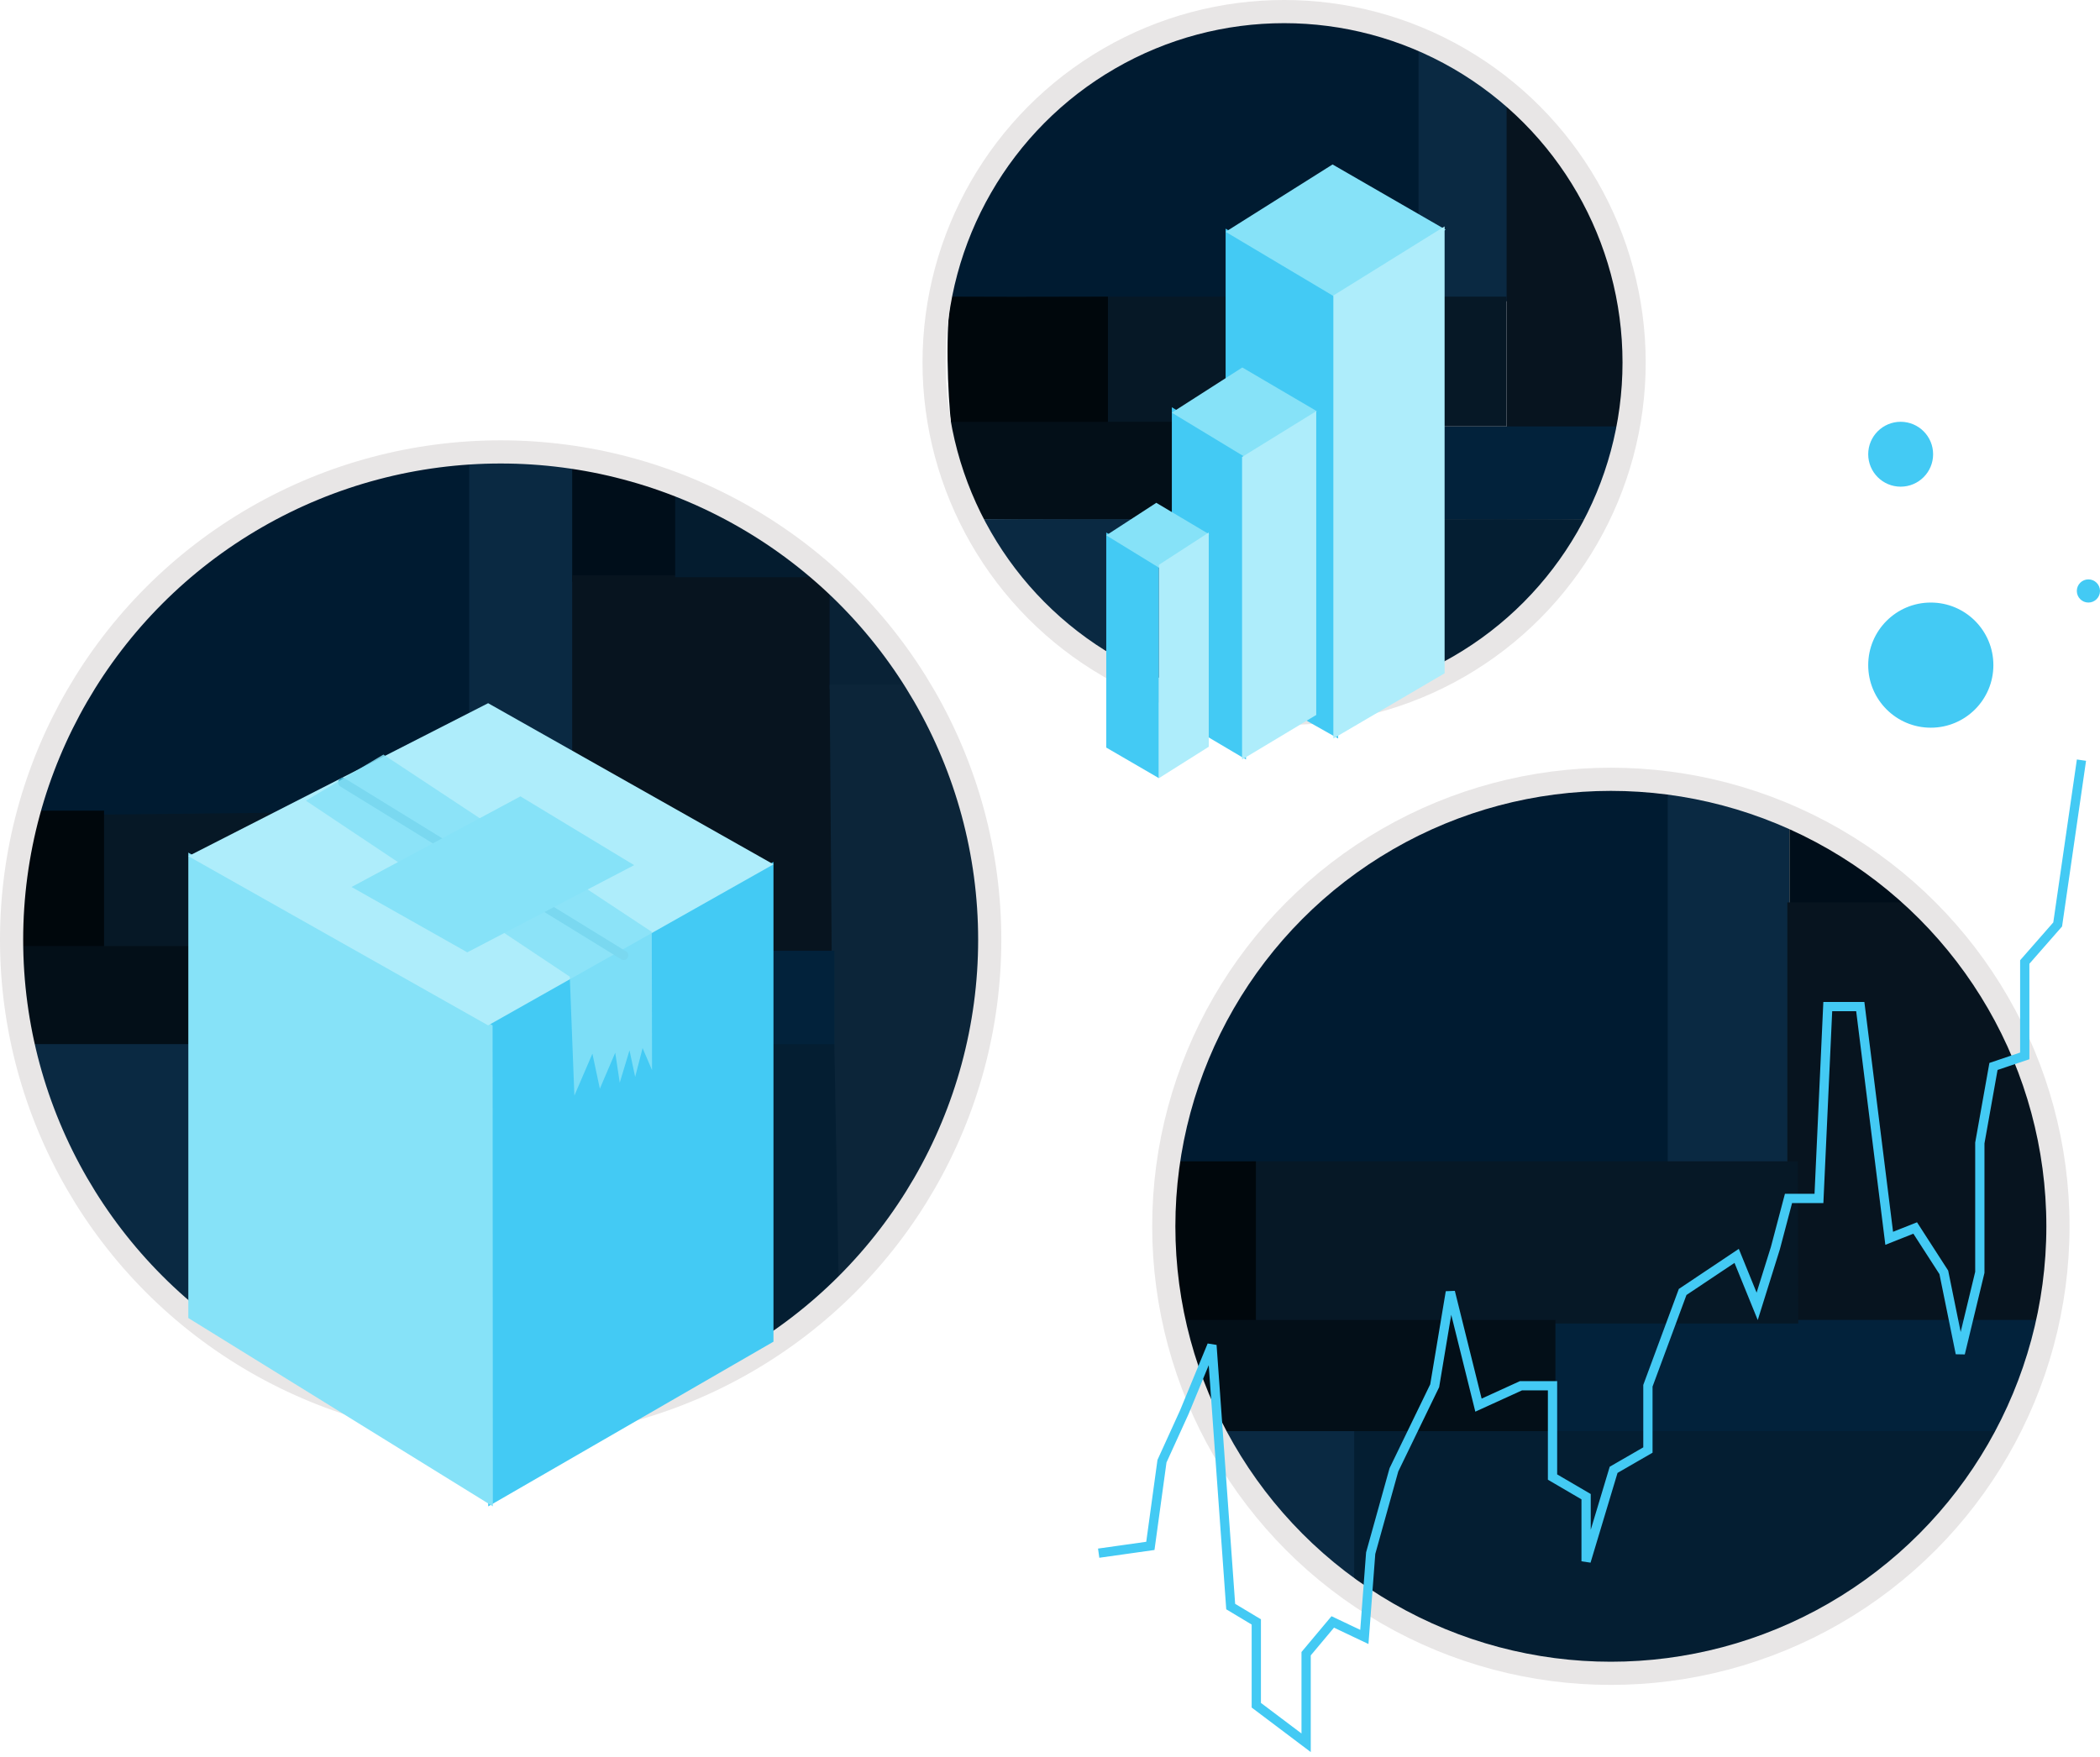 <?xml version="1.0" encoding="UTF-8"?> <svg xmlns="http://www.w3.org/2000/svg" xmlns:xlink="http://www.w3.org/1999/xlink" width="453" height="379" viewBox="0 0 453 379" version="1.1" xml:space="preserve" fill-rule="evenodd" clip-rule="evenodd"><g id="Group-12"><g id="grid"><g id="Group-18"><path id="Rectangle-Copy-55" fill="#061826" d="M21.438 174.9h101.99v30.223H21.438z"></path><path id="Rectangle" d="M19.457 143.822c16.813-18.335 30.033-30.115 39.663-35.34 9.629-5.228 23.997-8.422 43.103-9.583v76l-95 1 12.234-32.078v.001z" fill="#001b31"></path><path id="Rectangle-Copy-31" fill="#0a2942" d="M101.213 98.9h23.225v76h-23.225z"></path><path id="Rectangle-Copy-32" d="M123.428 98.742l24.236 5.787v21.007h-24.237l.001-26.794z" fill="#000e1a"></path><path id="Rectangle-Copy-33" fill="#07141f" d="M123.428 124.123h56.549v83h-56.549z"></path><path id="Rectangle-Copy-34" d="M145.644 104.31l15.695 7.689 17.629 12.53h-33.324V104.31z" fill="#041c2f"></path><path id="Rectangle-Copy-37" d="M178.967 125.707l11.5 9.814 7.892 13.186h-19.392v-23z" fill="#092236"></path><path id="Rectangle-Copy-38" d="M178.967 147.699h19.598c8.29 13.46 13.158 32.6 14.605 57.424 1.446 24.823-9.618 49.77-33.193 74.843l-1.01-132.267z" fill="#0c2539"></path><path id="Rectangle-Copy-39" fill="#02223b" d="M76.977 205.123h103v21.156h-103z"></path><path id="Rectangle-Copy-52" d="M5 174.9h17.447v30.223H2.617L5 174.9z" fill="#00070c"></path><path id="Rectangle-Copy-53" d="M2.617 204.115h76.38v22.164H5l-2.383-22.164z" fill="#030f18"></path><path id="Rectangle-Copy-54" d="M5 225.272h36.634v59.505c-8.415-8.091-15.82-16.206-22.218-24.343C13.019 252.296 8.213 240.576 5 225.271v.001z" fill="#0a2942"></path><path id="Rectangle-Copy-40" d="M40.624 225.272h139.353l1 54.694c-33.954 19.874-58.842 29.811-74.662 29.811-15.82 0-37.717-8.076-65.69-24.229v-60.276h-.001z" fill="#041e32"></path></g><ellipse id="Mask" cx="108" cy="202.756" rx="105.5" ry="105.257" fill="none" stroke="#e8e6e6" stroke-width="5"></ellipse></g><path id="Fill-1" d="M166.849 185.959v103.505L105.315 325l-.054-104.931 61.588-34.11z" fill="#43caf4"></path><path id="Fill-2" d="M40.624 183.952l65.637 37.274.054 103.765-65.691-40.629v-100.41z" fill="#86e2f8"></path><path id="Fill-3" d="M40.624 184.719l64.673-33.005 61.552 34.768-61.552 34.744-64.673-36.507z" fill="#aeedfb"></path><path id="Stroke-4" d="M73.948 168.84l60.588 37.275" fill="none" stroke="#33a1c3" stroke-width="2" stroke-linecap="round" stroke-linejoin="round"></path><path id="Fill-5" d="M65.988 172.75l16.716-9.954 57.89 38.248.06 29.843-2.036-4.76-1.606 6.214-1.22-5.733-2.103 6.972-.972-6.464-3.321 7.767-1.605-7.556-3.887 9.045-.993-25.65-56.923-37.972z" fill="#86e2f8" fill-opacity=".85"></path><path id="Path-5" d="M75.835 191.367l36.429-19.553 24.53 14.84-35.987 18.812-24.972-14.099z" fill="#86e2f8"></path></g><g id="Group-16"><g id="grid1"><g id="Group-181"><path id="Rectangle1" d="M287.625 189.101c20.362-16.001 45.079-22.803 74.15-20.407v82.532h-110c3.537-25.415 15.487-46.124 35.85-62.125z" fill="#001b31"></path><path id="Rectangle-Copy-311" d="M359.755 168.226c10.277 1.513 19.026 3.979 26.248 7.397v75.603h-26.248v-83z" fill="#0a2942"></path><path id="Rectangle-Copy-321" d="M386.003 175.702a298.36 298.36 0 0114.543 7.501c4.877 2.684 10.362 6.85 16.457 12.5h-31v-20.001z" fill="#000e1a"></path><path id="Rectangle-Copy-331" d="M385.552 194.693h31.472c22.245 28.486 29.952 58.772 23.12 90.857h-54.592v-90.857z" fill="#07141f"></path><path id="Rectangle-Copy-391" d="M332.498 284.778h110c-1.559 7.113-4.302 15.446-8.232 25H332.498v-25z" fill="#02223b"></path><path id="Rectangle-Copy-51" d="M269.907 250.55h117.904l.096 35h-118v-35z" fill="#061826"></path><path id="Rectangle-Copy-521" d="M251.295 250.55h19.622v35h-19.052c-2.391-12.15-2.581-23.817-.57-35z" fill="#00070c"></path><path id="Rectangle-Copy-531" d="M251.527 284.778h84v25h-73.8c-4.793-8.412-8.193-16.745-10.2-25z" fill="#030f18"></path><path id="Rectangle-Copy-541" d="M260.127 308.769h33v38c-5.756-3.748-11.379-8.782-16.867-15.102-5.488-6.32-10.866-13.953-16.133-22.898z" fill="#0a2942"></path><path id="Rectangle-Copy-401" d="M292.117 308.769h142l-19.977 28.36c-37.733 28.357-78.917 37.084-122.023 6.062v-34.423.001z" fill="#041e32"></path></g><circle id="Mask1" cx="347.487" cy="264.574" r="96.442" fill="none" stroke="#e8e6e6" stroke-width="5"></circle></g><path id="Path-4" d="M237 335.094l11.15-1.572 2.505-18.267 4.82-10.582 5.96-14.438 4.044 56.38 5.524 3.315v17.97l10.747 8.1v-19.217l5.744-6.853 6.817 3.238 1.366-18.074 5.01-17.98 8.797-18.142 3.378-20.231 6.068 24.414 9.172-4.183h6.802v19.7l7.244 4.235v13.945l5.934-19.739 7.398-4.271v-13.87l7.491-20.231 11.651-7.788 4.428 10.887 3.93-12.569 2.828-10.713h6.568l1.901-41.389h7.013l6.24 49.993 5.607-2.223 6.173 9.57 3.554 17.472 4.216-17.473v-27.91l2.945-16.514 6.745-2.276V207.55l7.1-8.104L449 164" fill="none" stroke="#43caf4" stroke-width="2"></path></g><g id="Group-15"><g id="grid2"><g id="Group-18-Copy"><path id="Rectangle2" d="M237 15.277C263.048-.385 285 1.75 308 9.999v55H204c3.236-15.707 7.005-33.475 33-49.721v-.001z" fill="#001b31"></path><path id="Rectangle-Copy-312" d="M306 9.999c4.542.917 11.209 4.807 20 11.67.05 8.258.05 22.702 0 43.33h-20v-55z" fill="#0a2942"></path><path id="Rectangle-Copy-332" d="M325 21.668c6.156 5.891 12.917 14.059 20.284 24.502 5.715 9.368 7.8 24.978 6.253 46.83H325V21.668z" fill="#07141f"></path><path id="Rectangle-Copy-392" d="M285 92h65c-.261 5.878-2.15 12.545-5.663 20-7.494.182-27.273.182-59.337 0V92z" fill="#02223b"></path><path id="Rectangle-Copy-511" fill="#061826" d="M237 64h88v28h-88z"></path><path id="Rectangle-Copy-522" d="M205.223 64c6.873.047 18.132.047 33.777 0v28h-33.777c-.814-6.913-1.36-21.812 0-28z" fill="#00070c"></path><path id="Rectangle-Copy-532" d="M204 91h83v21c-42.901.193-68.568.193-77 0-3.185-5.126-5.185-12.126-6-21z" fill="#030f18"></path><path id="Rectangle-Copy-542" d="M210 112h45v39.417c-10.438-4.427-19.398-9.919-26.882-16.474C220.634 128.388 214.595 120.74 210 112z" fill="#0a2942"></path><path id="Rectangle-Copy-402" d="M254 112h88c-5.439 13.5-15.491 24-30.158 31.5-14.666 7.5-34.357 9.555-59.072 6.165L254 112z" fill="#041e32"></path></g><ellipse id="Mask2" cx="277" cy="78.208" rx="75.5" ry="75.709" fill="none" stroke="#e8e6e6" stroke-width="5"></ellipse></g><g id="hall-bg-blocks-stacked"><g id="Large"><path id="Path-3" d="M264.382 49.33l24.277 14.08v95.92l-24.276-13.704-.001-96.296z" fill="#43caf4"></path><path id="Path-51" d="M264.382 50.012l23.07-14.53 24.39 14.07-23.165 14.93-24.295-14.47z" fill="#86e2f8"></path><path id="Path-41" d="M287.623 63.758l24-14.912v96.417l-24 14.067V63.758z" fill="#aeedfb"></path></g><g id="Medium"><path id="Path-31" d="M252.783 87.862l16 9.727v66.272l-16-9.468V87.862z" fill="#43caf4"></path><path id="Path-511" d="M252.77 89.032l15.215-9.75 16.088 9.441-15.28 10.02-16.023-9.71v-.001z" fill="#86e2f8"></path><path id="Path-411" d="M267.929 98.592l16-9.88v65.543l-16 9.606V98.592z" fill="#aeedfb"></path></g><g id="Small"><path id="Path-32" d="M238.633 114.889l11.363 6.784v46.216l-11.363-6.603v-46.397z" fill="#43caf4"></path><path id="Path-52" d="M238.633 115.497l10.798-7.015 11.417 6.792-10.843 7.208-11.372-6.985z" fill="#86e2f8"></path><path id="Path-42" d="M249.996 121.857l10.75-6.968v46.223l-10.75 6.776v-46.031z" fill="#aeedfb"></path></g></g></g><circle id="Oval" cx="410" cy="98" r="7" fill="#43caf4"></circle><circle id="Oval-Copy-4" cx="450.5" cy="127.5" r="2.5" fill="#43caf4"></circle><circle id="Oval-Copy-3" cx="416.5" cy="143.5" r="13.5" fill="#43caf4"></circle></svg> 